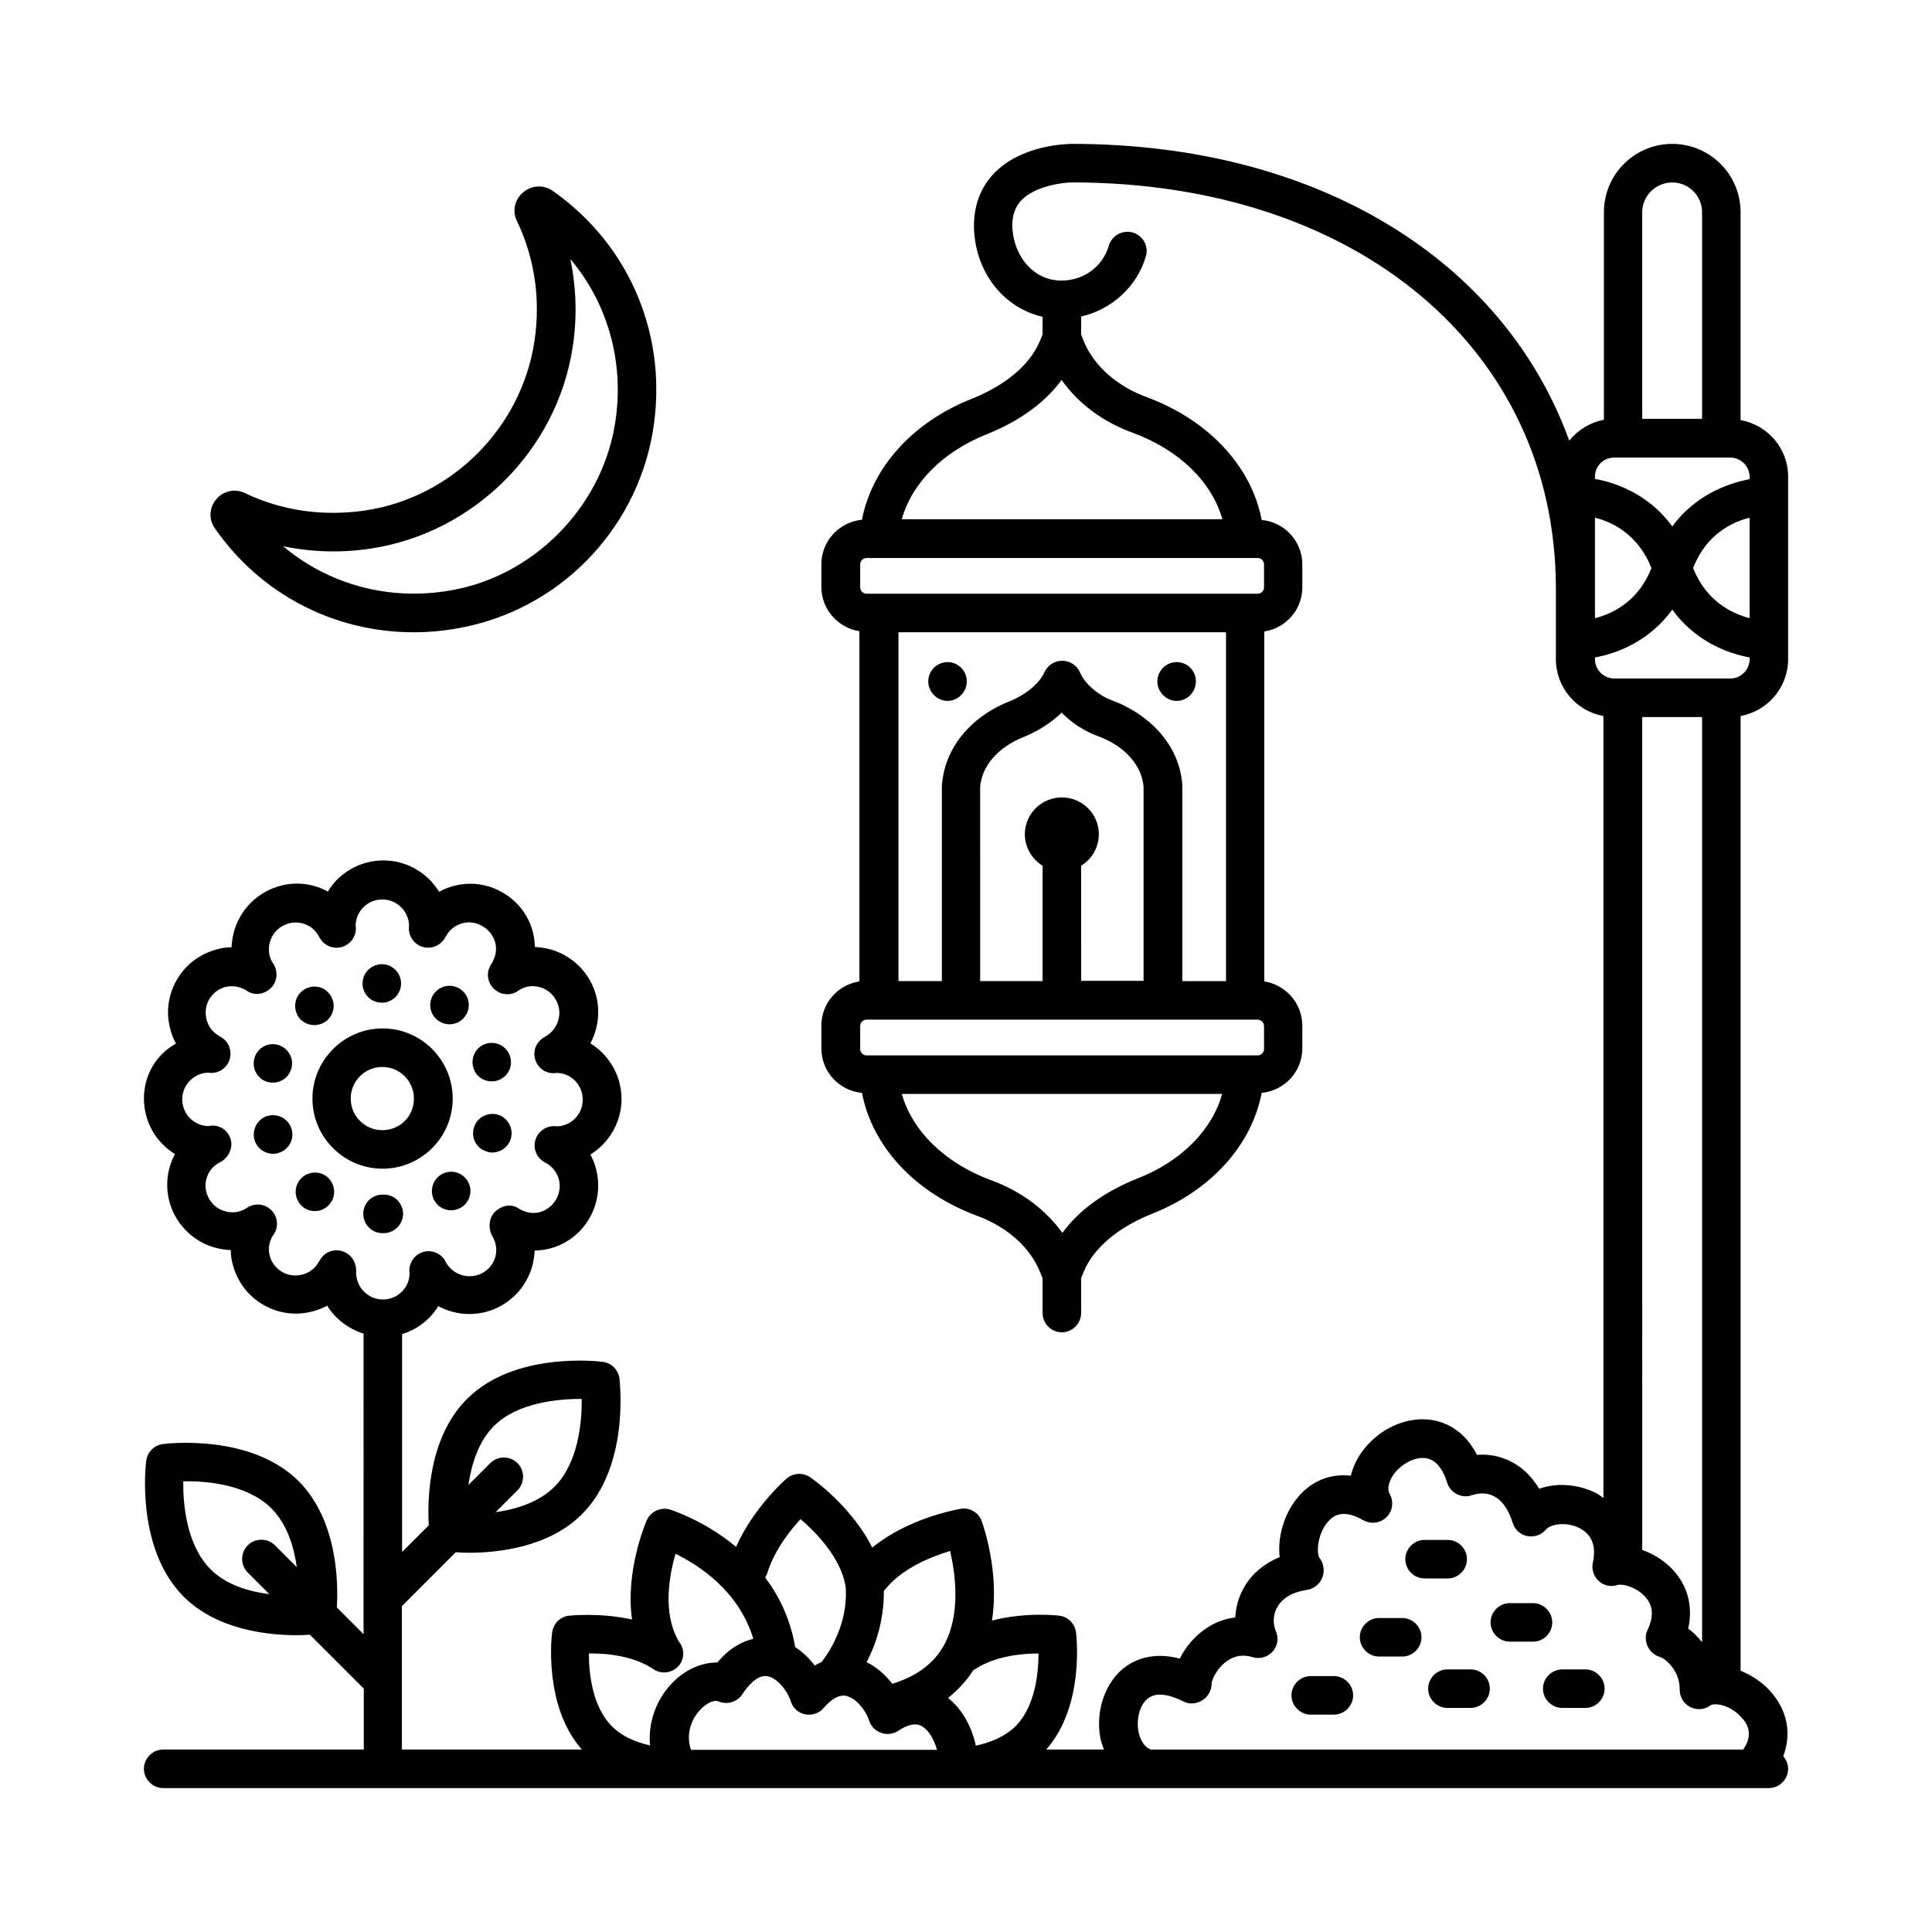 <?xml version="1.0" encoding="UTF-8"?>
<!-- The Best Svg Icon site in the world: iconSvg.co, Visit us! https://iconsvg.co -->
<svg fill="#000000" width="800px" height="800px" version="1.1" viewBox="144 144 512 512" xmlns="http://www.w3.org/2000/svg">
 <g>
  <path d="m605.27 255.32v-55.078c0-10.008-8.102-18.109-18.109-18.109s-18.109 8.102-18.109 18.109v55.012c-3.676 0.68-6.945 2.723-9.191 5.516-17.293-47.73-66.586-78.637-131.67-78.637-1.43 0-13.82 0.203-21.105 8.168-3.676 4.016-5.379 9.395-4.902 15.523 0.953 11.301 8.305 19.879 18.109 22.125v4.699l-0.816 1.973c-2.656 6.129-9.055 11.508-17.906 15.047-15.727 6.195-26.484 18.246-29.141 32.066-6.059 0.613-10.758 5.652-10.758 11.777v6.059c0 5.922 4.426 10.824 10.078 11.711v92.797c-5.719 0.887-10.078 5.785-10.078 11.711v6.059c0 6.195 4.766 11.234 10.758 11.777 2.723 14.16 13.957 26.414 30.434 32.543 7.828 2.859 13.891 8.168 16.613 14.57l0.816 2.043v9.191c0 2.793 2.316 5.106 5.106 5.106 2.793 0 5.106-2.316 5.106-5.106v-9.258l0.816-1.973c2.656-6.129 9.055-11.508 17.906-15.047 15.727-6.195 26.484-18.246 29.141-32.066 6.059-0.613 10.758-5.652 10.758-11.777v-6.059c0-5.922-4.426-10.824-10.078-11.711l0.004-92.73c5.719-0.887 10.078-5.785 10.078-11.711v-6.059c0-6.195-4.766-11.234-10.758-11.777-2.723-14.16-13.957-26.414-30.434-32.543-7.828-2.859-13.891-8.168-16.613-14.57l-0.816-2.043v-4.766c8.035-1.84 14.773-7.828 17.156-15.93 0.816-2.723-0.75-5.516-3.473-6.332-2.723-0.75-5.516 0.75-6.332 3.473-1.633 5.582-6.672 9.258-12.527 9.258-7.762 0-12.461-6.738-13.004-13.414-0.273-3.269 0.477-5.785 2.18-7.691 3.609-3.949 11.098-4.902 13.617-4.902 75.504 0 128.2 44.254 128.2 107.64v0.137 18.586c0 7.488 5.445 13.754 12.594 15.047v207.24c-0.68-0.477-1.293-1.02-2.043-1.363-4.902-2.383-10.418-2.723-14.977-1.09-2.316-3.879-5.176-6.059-7.488-7.215-2.793-1.43-5.856-2.043-8.988-1.77-3.539-6.875-8.852-8.781-12.051-9.258-6.738-1.02-14.23 2.449-18.586 8.645-1.363 1.973-2.316 4.016-2.793 6.129-5.445-0.613-10.484 1.363-14.16 5.856-3.676 4.492-5.309 10.621-4.699 15.727-4.152 1.703-7.488 4.492-9.531 8.168-1.363 2.449-2.109 5.106-2.246 7.828-3.133 0.34-6.059 1.566-8.715 3.609-2.519 1.906-4.629 4.562-5.992 7.285-7.215-1.906-12.051 0.41-14.5 2.246-5.242 3.949-7.898 11.508-6.535 18.859 0.203 1.09 0.613 1.973 0.953 2.996h-15.32c10.211-11.438 8.035-30.23 7.898-31.047-0.273-2.316-2.109-4.152-4.426-4.426-0.477-0.066-8.918-1.02-17.836 1.293 2.043-13.07-2.449-25.668-2.723-26.348-0.816-2.316-3.199-3.676-5.582-3.269-0.68 0.137-13.684 2.316-23.422 10.281-5.516-11.031-15.93-18.312-16.477-18.656-1.906-1.293-4.426-1.156-6.195 0.34-0.41 0.34-8.781 7.691-13.414 18.109-8.375-6.945-16.883-9.668-17.496-9.871-2.449-0.75-5.106 0.477-6.195 2.859-0.273 0.68-5.719 13.414-3.879 26.281-8.512-1.906-16.273-1.02-16.75-1.02-2.316 0.273-4.086 2.109-4.426 4.426-0.137 0.816-2.316 19.609 7.898 31.047h-47.727v-37.988l14.297-14.297c0.953 0.066 2.109 0.137 3.473 0.137 7.762 0 21.172-1.43 29.957-10.211 12.73-12.73 10.008-35.062 9.941-35.949-0.273-2.316-2.109-4.152-4.426-4.426-0.953-0.137-23.352-2.859-36.016 9.871-10.281 10.281-10.484 26.961-10.078 33.43l-7.082 7.082v-57.734c4.016-1.227 7.422-3.879 9.602-7.422 5.106 2.793 11.508 2.859 16.816-0.203 4.016-2.316 6.875-6.059 8.102-10.484 0.34-1.293 0.543-2.656 0.613-4.016 1.293-0.066 2.656-0.203 3.949-0.543 4.492-1.156 8.238-4.016 10.555-8.035 3.133-5.379 2.996-11.848 0.273-16.883 4.902-3.062 8.238-8.512 8.238-14.707 0-6.262-3.336-11.711-8.238-14.773 2.723-5.106 2.859-11.508-0.203-16.816-2.316-4.016-6.059-6.875-10.484-8.102-1.363-0.34-2.656-0.543-4.016-0.613-0.066-1.293-0.203-2.586-0.543-3.949-1.156-4.492-4.086-8.238-8.035-10.484-5.309-3.133-11.711-2.996-16.816-0.203-3.062-4.969-8.512-8.305-14.773-8.305-6.195 0-11.711 3.269-14.707 8.238-1.156-0.613-2.449-1.156-3.746-1.496-4.426-1.227-9.121-0.543-13.141 1.77-3.949 2.316-6.809 5.992-8.035 10.484-0.34 1.363-0.543 2.723-0.613 4.016-1.363 0-2.723 0.203-4.086 0.613-4.426 1.227-8.168 4.086-10.418 8.035-2.316 4.016-2.926 8.645-1.703 13.141 0.34 1.293 0.816 2.586 1.496 3.746-5.238 2.848-8.504 8.363-8.504 14.559 0 6.195 3.269 11.711 8.238 14.707-0.613 1.156-1.156 2.449-1.496 3.746-1.156 4.426-0.543 9.121 1.77 13.07 2.316 3.949 5.992 6.809 10.484 8.035 1.363 0.34 2.656 0.543 4.016 0.613 0 1.363 0.203 2.723 0.613 4.086 1.227 4.426 4.086 8.168 8.035 10.418 4.016 2.316 8.645 2.926 13.141 1.703 1.293-0.34 2.586-0.816 3.746-1.496 2.18 3.539 5.652 6.129 9.668 7.422l-0.008 70.047v0.137 9.465l-7.082-7.082c0.41-6.469 0.203-23.078-10.078-33.43-12.73-12.73-35.062-10.008-36.016-9.871-2.316 0.273-4.086 2.109-4.426 4.426-0.137 0.953-2.793 23.285 9.941 36.016 8.781 8.781 22.262 10.211 29.957 10.211 1.363 0 2.519-0.066 3.473-0.137l14.297 14.297v16.137h-53.168c-2.793 0-5.106 2.316-5.106 5.109 0 2.789 2.312 5.106 5.106 5.106h425.52c2.793 0 5.106-2.316 5.106-5.106 0-1.293-0.543-2.449-1.293-3.336 2.18-5.719 1.227-11.848-3.133-16.883-2.109-2.519-5.039-4.492-8.168-5.785l-0.004-253c7.148-1.293 12.598-7.559 12.598-15.047v-48.406c0-7.488-5.449-13.684-12.598-14.977zm-127.99 36.559c0.953 0 1.703 0.75 1.703 1.703v6.059c0 0.953-0.75 1.703-1.703 1.703h-103.62c-0.953 0-1.703-0.75-1.703-1.703v-6.059c0-0.953 0.75-1.703 1.703-1.703zm0 122.34c0.953 0 1.703 0.75 1.703 1.703v6.059c0 0.953-0.75 1.703-1.703 1.703h-103.62c-0.953 0-1.703-0.75-1.703-1.703v-6.059c0-0.953 0.75-1.703 1.703-1.703zm-73.531-61.547c0.34-5.582 4.766-10.688 11.508-13.344 3.812-1.566 7.352-3.812 10.078-6.469 2.656 2.723 6.129 4.969 9.734 6.262 7.012 2.586 11.574 7.762 11.984 13.414v51.402h-16.543l-0.004-30.5c2.793-1.703 4.699-4.832 4.699-8.375 0-5.379-4.426-9.734-9.805-9.734-5.379 0-9.805 4.356-9.805 9.734 0 3.539 1.906 6.606 4.699 8.375v30.57h-16.543zm53.582 51.336v-51.605-0.273c-0.613-9.871-7.762-18.449-18.656-22.535-3.676-1.363-7.215-4.426-8.441-7.352-0.816-1.906-2.656-3.133-4.699-3.133h-0.066c-2.043 0-3.879 1.227-4.699 3.062-1.293 2.926-4.969 5.992-9.258 7.691-10.484 4.152-17.359 12.664-17.906 22.535v51.605h-11.508l0.004-92.453h86.805v92.457zm-11.848 52.285c-8.715 3.473-15.523 8.375-19.949 14.434-4.426-6.195-11.098-11.164-19.062-14.023-12.188-4.562-20.695-13.004-23.488-22.809h84.898c-2.652 9.531-10.754 17.84-22.398 22.398zm-1.02-197.5c12.188 4.562 20.695 13.004 23.488 22.809l-84.969-0.004c2.656-9.531 10.824-17.836 22.398-22.469 8.715-3.473 15.523-8.375 19.949-14.434 4.426 6.266 11.098 11.238 19.133 14.098zm-169.59 263.14c6.398-6.398 17.43-7.215 23.285-7.215 0.066 5.992-0.816 16.883-7.215 23.285-4.152 4.152-10.211 5.992-15.59 6.738l5.785-5.785c1.973-1.973 1.973-5.242 0-7.215-1.973-1.973-5.242-1.973-7.215 0l-5.785 5.785c0.812-5.383 2.582-11.441 6.734-15.594zm-75.094 37.922c-6.398-6.469-7.285-17.293-7.215-23.285 6.059-0.137 16.883 0.75 23.352 7.148 4.152 4.152 5.992 10.211 6.738 15.59l-5.785-5.785c-1.973-1.973-5.242-1.973-7.215 0-1.973 1.973-1.973 5.242 0 7.215l5.719 5.719c-5.449-0.68-11.441-2.449-15.594-6.602zm35.742-83.945c-2.316-1.156-5.106-0.477-6.535 1.703-0.066 0.137-0.477 0.75-0.543 0.887-0.953 1.633-2.449 2.793-4.289 3.269-1.84 0.477-3.746 0.273-5.379-0.68s-2.793-2.449-3.269-4.223c-0.477-1.703-0.273-3.473 0.68-5.242 1.496-1.77 1.633-4.356 0.273-6.262-1.43-2.043-4.152-2.723-6.398-1.633-0.273 0.137-0.543 0.273-1.02 0.613-1.633 0.953-3.539 1.156-5.309 0.68-1.84-0.477-3.336-1.633-4.289-3.269-0.953-1.633-1.227-3.539-0.75-5.309 0.477-1.84 1.633-3.336 3.336-4.289 0.203-0.066 0.613-0.34 0.75-0.41 2.109-1.363 3.133-4.086 2.18-6.332-0.953-2.246-3.199-3.539-5.652-2.996-3.879 0-7.012-3.199-7.012-7.082 0-3.812 3.062-6.945 6.875-7.082 2.246 0.41 4.492-0.816 5.445-2.859 1.02-2.246 0.34-4.969-1.703-6.332-0.137-0.066-0.816-0.477-0.887-0.543-1.633-0.953-2.793-2.449-3.269-4.289-0.477-1.84-0.273-3.746 0.68-5.379 0.953-1.633 2.449-2.793 4.223-3.269 1.84-0.477 3.746-0.203 5.516 0.816 2.043 1.566 4.766 1.227 6.606-0.543 1.84-1.77 1.973-4.766 0.41-6.809-0.953-1.633-1.156-3.473-0.68-5.309 0.477-1.84 1.633-3.336 3.269-4.289 1.633-0.953 3.539-1.227 5.379-0.75 1.84 0.477 3.336 1.633 4.289 3.336 0.066 0.203 0.34 0.613 0.477 0.816 1.43 2.18 4.223 2.926 6.535 1.77 2.043-1.02 3.133-3.199 2.793-5.379 0.066-3.812 3.199-6.875 7.082-6.875 3.812 0 6.945 3.062 7.082 6.875-0.34 2.18 0.75 4.356 2.793 5.379 2.316 1.156 5.106 0.34 6.535-1.77 0.066-0.066 0.41-0.68 0.477-0.816 1.973-3.473 6.262-4.629 9.668-2.586 1.633 0.953 2.859 2.519 3.336 4.289 0.477 1.77 0.203 3.676-0.887 5.516-0.066 0.137-0.34 0.613-0.477 0.816-1.156 2.246-0.477 4.969 1.633 6.469 1.906 1.363 4.492 1.227 6.262-0.273 1.633-0.953 3.473-1.156 5.242-0.68 1.77 0.477 3.336 1.633 4.289 3.336 1.973 3.336 0.75 7.691-2.586 9.668-0.203 0.137-0.68 0.41-0.887 0.543-2.043 1.43-2.793 4.086-1.703 6.332 0.953 2.109 3.199 3.269 5.445 2.859 3.812 0.066 6.875 3.199 6.875 7.082 0 3.879-3.062 7.012-6.875 7.082-2.246-0.34-4.492 0.887-5.445 2.996-1.02 2.316-0.203 4.969 1.906 6.332 0.066 0.066 0.68 0.41 0.75 0.41 3.473 2.043 4.562 6.262 2.586 9.668-0.953 1.633-2.519 2.859-4.289 3.336-1.77 0.477-3.676 0.203-5.719-1.02-1.973-1.293-4.356-0.75-6.129 0.887-1.703 1.633-1.906 4.562-0.68 6.606 0.953 1.633 1.227 3.539 0.75 5.309-0.477 1.77-1.633 3.336-3.336 4.289-3.336 1.906-7.691 0.75-9.668-2.586-0.137-0.203-0.41-0.68-0.477-0.887-1.43-2.109-4.223-2.859-6.535-1.703-1.973 1.02-3.062 3.199-2.723 5.379-0.066 3.812-3.199 6.875-7.082 6.875-3.812 0-6.945-3.062-7.082-6.875 0.199-2.394-0.82-4.574-2.863-5.594zm372.14-168.09c-4.766-1.227-11.508-4.562-14.977-13.277 3.402-8.781 10.211-12.188 14.977-13.344zm-20.492-115.47c4.356 0 7.898 3.539 7.898 7.898v54.738h-15.863v-54.738c0-4.359 3.609-7.898 7.965-7.898zm-15.387 72.914h30.773c2.793 0 5.106 2.316 5.106 5.106v0.613c-6.469 1.227-14.707 4.629-20.492 12.527-5.785-7.965-14.023-11.438-20.492-12.594v-0.543c0-2.859 2.246-5.109 5.106-5.109zm-5.106 15.934c4.766 1.156 11.508 4.562 14.977 13.344-3.402 8.715-10.211 12.117-14.977 13.277zm28.391 52.832v245.16c-1.156-1.43-2.383-2.656-3.676-3.609 1.227-5.445 0.066-10.758-3.539-14.977-2.316-2.723-5.379-4.699-8.645-5.856l-0.004-220.72zm-267.97 273.62c-1.363-4.016 0.066-7.828 2.18-10.211 1.973-2.316 4.152-2.996 5.039-2.586 2.316 1.02 4.969 0.273 6.398-1.84 1.293-1.973 3.879-5.176 6.469-4.832 2.656 0.34 5.445 3.746 6.398 6.738 0.543 1.77 2.043 3.062 3.812 3.402 1.77 0.34 3.676-0.273 4.832-1.633 2.18-2.519 4.152-3.609 5.992-3.269 2.586 0.543 5.242 3.812 6.129 6.606 0.477 1.496 1.703 2.723 3.199 3.199 1.496 0.543 3.133 0.34 4.492-0.543 4.016-2.656 5.856-1.496 6.469-1.09 1.906 1.227 3.133 3.746 3.812 6.129h-65.223zm92.117-25.461c0 5.242-0.887 14.023-6.059 19.266-2.926 2.859-6.809 4.356-10.555 5.176-0.953-4.562-3.336-9.465-7.352-12.664 2.656-2.109 4.902-4.562 6.738-7.422 0.137-0.066 0.203-0.066 0.34-0.137 5.312-3.539 12.391-4.219 16.887-4.219zm-23.422-27.164c1.363 5.922 2.926 16.68-1.633 24.984-2.723 4.902-7.285 8.238-13.684 10.211-1.84-2.316-4.086-4.426-6.809-5.719 2.383-4.562 4.629-11.098 4.562-18.859 4.559-5.988 12.594-9.121 17.562-10.617zm-39.625-8.445c4.016 3.473 10.555 10.078 11.914 17.703 0.887 10.281-4.832 18.246-6.398 20.219-0.613 0.273-1.156 0.477-1.77 0.887-1.43-1.906-3.133-3.539-5.176-4.902-1.293-7.488-4.289-13.547-7.965-18.449 0.273-0.41 0.477-0.816 0.613-1.293 1.906-5.992 5.992-11.168 8.781-14.164zm-39.012 39.762c2.316 1.566 5.516 0.953 7.082-1.363 1.293-1.973 1.02-4.426-0.477-6.129-0.066-0.137-0.066-0.273-0.137-0.34-4.016-7.352-2.246-17.02-0.613-22.738 6.129 2.996 16.75 9.734 20.629 22.535-2.926 0.68-6.262 2.383-9.531 6.262-4.356 0-9.055 2.043-12.664 6.195-3.269 3.676-5.785 9.465-5.176 15.797-3.609-0.816-7.352-2.316-10.078-5.039-5.242-5.242-6.129-14.094-6.129-19.336 4.703-0.066 11.852 0.617 17.094 4.156zm288.81 21.309h-157c-2.246-0.887-3.062-3.609-3.269-4.832-0.613-3.539 0.477-7.215 2.586-8.781 2.586-1.906 6.535-0.543 9.395 0.887 1.566 0.816 3.473 0.613 4.969-0.34 1.496-0.887 2.449-2.656 2.449-4.426 0-0.816 1.227-3.949 4.016-5.922 2.109-1.496 4.289-1.84 6.809-1.09 1.906 0.613 4.016 0 5.309-1.43 1.363-1.496 1.703-3.609 0.887-5.445-0.68-1.566-0.953-4.086 0.41-6.398 1.363-2.449 4.152-4.016 7.965-4.562 1.77-0.273 3.269-1.566 3.949-3.269 0.68-1.703 0.34-3.746-0.75-5.176-0.816-1.09-0.68-6.262 2.246-9.602 1.43-1.633 3.949-3.473 9.328-0.41 1.973 1.156 4.492 0.816 6.129-0.75 1.633-1.566 2.043-4.086 0.953-6.059-1.02-1.906 0.137-4.016 0.887-5.176 2.109-2.996 5.856-4.902 8.715-4.426 3.062 0.477 4.766 3.812 5.582 6.535 0.41 1.293 1.363 2.383 2.586 2.996 1.227 0.613 2.656 0.75 3.949 0.273 1.227-0.41 3.539-0.953 5.856 0.273 2.18 1.09 3.879 3.539 4.969 7.082 0.543 1.77 2.043 3.133 3.879 3.473 1.84 0.34 3.676-0.273 4.902-1.703 1.363-1.566 5.445-2.109 8.781-0.477 3.402 1.703 4.629 4.766 3.676 9.191-0.41 1.77 0.203 3.609 1.496 4.832 1.293 1.227 3.199 1.703 4.902 1.156 1.566-0.477 5.379 0.613 7.625 3.269 1.973 2.316 2.109 5.106 0.477 8.578-0.68 1.363-0.613 2.926 0 4.356 0.613 1.363 1.906 2.449 3.336 2.859 1.09 0.273 5.242 3.336 5.176 8.645 0 1.906 1.02 3.676 2.723 4.562s3.746 0.816 5.309-0.34c1.43-0.953 5.719 0 8.512 3.336 2.324 2.523 2.324 5.383 0.285 8.309zm-3.406-283.84h-30.773c-2.793 0-5.106-2.316-5.106-5.106v-0.477c6.469-1.156 14.707-4.699 20.492-12.664 5.785 7.965 14.023 11.508 20.492 12.664v0.477c0 2.793-2.312 5.106-5.106 5.106z"/>
  <path d="m515.6 572.79h-6.129c-2.793 0-5.106 2.316-5.106 5.106 0 2.793 2.316 5.106 5.106 5.106h6.129c2.793 0 5.106-2.316 5.106-5.106 0-2.793-2.312-5.106-5.106-5.106z"/>
  <path d="m532.76 557.2c0-2.793-2.316-5.106-5.106-5.106h-6.129c-2.793 0-5.106 2.316-5.106 5.106 0 2.793 2.316 5.106 5.106 5.106h6.129c2.793 0.004 5.106-2.312 5.106-5.106z"/>
  <path d="m555.36 573.95c0-2.793-2.316-5.106-5.106-5.106h-6.129c-2.793 0-5.106 2.316-5.106 5.106 0 2.793 2.316 5.106 5.106 5.106h6.129c2.859 0 5.106-2.312 5.106-5.106z"/>
  <path d="m564.14 586.41h-6.129c-2.793 0-5.106 2.316-5.106 5.106 0 2.793 2.316 5.106 5.106 5.106h6.129c2.793 0 5.106-2.316 5.106-5.106 0-2.789-2.312-5.106-5.106-5.106z"/>
  <path d="m533.71 586.41h-6.129c-2.793 0-5.106 2.316-5.106 5.106 0 2.793 2.316 5.106 5.106 5.106h6.129c2.793 0 5.106-2.316 5.106-5.106 0.004-2.789-2.246-5.106-5.106-5.106z"/>
  <path d="m497.49 588.18h-6.129c-2.793 0-5.106 2.316-5.106 5.106 0 2.793 2.316 5.106 5.106 5.106h6.129c2.793 0 5.106-2.316 5.106-5.106 0-2.793-2.312-5.106-5.106-5.106z"/>
  <path d="m395.1 319.46c-2.793 0-5.106 2.316-5.106 5.106 0 2.793 2.316 5.176 5.106 5.176 2.793 0 5.106-2.316 5.106-5.176s-2.316-5.106-5.106-5.106z"/>
  <path d="m455.82 319.46c-2.793 0-5.106 2.316-5.106 5.106 0 2.793 2.316 5.176 5.106 5.176 2.793 0 5.106-2.316 5.106-5.176 0.004-2.859-2.312-5.106-5.106-5.106z"/>
  <path d="m245.38 470.8c0.066 0 0.137 0 0.137-0.066 0.066 0.066 0.137 0.066 0.203 0.066h0.066c2.793-0.066 5.039-2.383 5.039-5.176-0.066-2.859-2.383-5.106-5.176-5.039h-0.273c-2.859 0-5.106 2.246-5.106 5.106 0.004 2.793 2.25 5.109 5.109 5.109z"/>
  <path d="m260.5 455.55c-2.246 1.703-2.723 4.902-1.02 7.148 0.953 1.363 2.519 2.043 4.086 2.043 1.02 0 2.109-0.34 3.062-1.02 2.246-1.703 2.723-4.902 1.02-7.148-1.699-2.25-4.898-2.727-7.148-1.023z"/>
  <path d="m227.34 415.66c1.02 0 2.109-0.34 2.996-0.953 2.246-1.703 2.793-4.902 1.09-7.148-1.633-2.316-4.832-2.793-7.148-1.09-2.246 1.633-2.723 4.832-1.09 7.148 1.023 1.363 2.59 2.043 4.152 2.043z"/>
  <path d="m214.75 439.76c-2.656 0.887-4.086 3.812-3.269 6.469 0.75 2.18 2.723 3.539 4.902 3.539 0.543 0 1.02-0.066 1.566-0.273 2.723-0.887 4.152-3.746 3.269-6.469-0.887-2.652-3.746-4.082-6.469-3.266z"/>
  <path d="m245.18 409.73c2.859 0 5.106-2.316 5.106-5.106 0-2.859-2.316-5.106-5.106-5.106-2.859 0.066-5.106 2.316-5.106 5.176 0 2.789 2.312 5.035 5.106 5.035z"/>
  <path d="m263.09 415.45c1.633 0 3.199-0.75 4.152-2.109 1.703-2.316 1.156-5.516-1.156-7.148-2.316-1.633-5.445-1.09-7.082 1.156-1.703 2.316-1.156 5.516 1.156 7.148 0.887 0.613 1.906 0.953 2.93 0.953z"/>
  <path d="m214.75 430.7c0.543 0.137 1.02 0.203 1.566 0.203 2.18 0 4.152-1.363 4.832-3.539 0.887-2.656-0.613-5.516-3.269-6.398-2.656-0.887-5.582 0.613-6.398 3.269-0.883 2.723 0.613 5.582 3.269 6.465z"/>
  <path d="m276.02 439.42c-2.723-0.816-5.582 0.68-6.398 3.336-0.887 2.723 0.613 5.582 3.336 6.398 0.477 0.203 1.02 0.273 1.496 0.273 2.18 0 4.223-1.43 4.902-3.609 0.816-2.652-0.68-5.512-3.336-6.398z"/>
  <path d="m223.32 456.85c-1.633 2.316-1.156 5.445 1.156 7.148 0.887 0.68 1.906 0.953 2.996 0.953 1.566 0 3.133-0.75 4.086-2.109 1.703-2.246 1.156-5.445-1.09-7.148-2.312-1.637-5.516-1.09-7.148 1.156z"/>
  <path d="m274.32 430.57c0.543 0 1.09-0.066 1.633-0.273 2.656-0.887 4.086-3.746 3.199-6.398-0.887-2.723-3.812-4.152-6.469-3.269-2.656 0.887-4.086 3.812-3.199 6.469 0.68 2.18 2.656 3.473 4.836 3.473z"/>
  <path d="m263.97 435.13c0-10.281-8.375-18.586-18.586-18.586-10.211 0-18.586 8.375-18.586 18.586 0 10.281 8.375 18.586 18.586 18.586 10.215 0 18.586-8.305 18.586-18.586zm-27.027 0c0-4.629 3.746-8.375 8.375-8.375s8.375 3.746 8.375 8.375c0 4.699-3.676 8.375-8.375 8.375-4.629 0-8.375-3.746-8.375-8.375z"/>
  <path d="m253.62 311.56c3.812 0 7.625-0.34 11.508-1.02 26.414-4.562 47.18-25.395 51.812-51.812 4.356-25.191-5.856-49.77-26.551-64.203-2.383-1.633-5.516-1.43-7.691 0.41-2.32 1.906-3.004 5.039-1.707 7.625 4.699 9.805 6.332 20.832 4.629 31.93-3.473 22.945-21.922 41.395-44.867 44.797-11.098 1.633-22.125 0.066-31.863-4.629-2.586-1.227-5.719-0.613-7.559 1.633-1.906 2.18-2.043 5.379-0.41 7.691 12.191 17.57 31.73 27.578 52.699 27.578zm-11.301-22.195c27.301-4.152 49.293-26.074 53.445-53.375 1.227-7.898 0.953-15.797-0.613-23.352 10.145 12.051 14.57 28.051 11.711 44.391-3.812 21.785-21.648 39.691-43.438 43.438-16.34 2.859-32.34-1.566-44.391-11.711 7.488 1.562 15.387 1.836 23.285 0.609z"/>
 </g>
</svg>